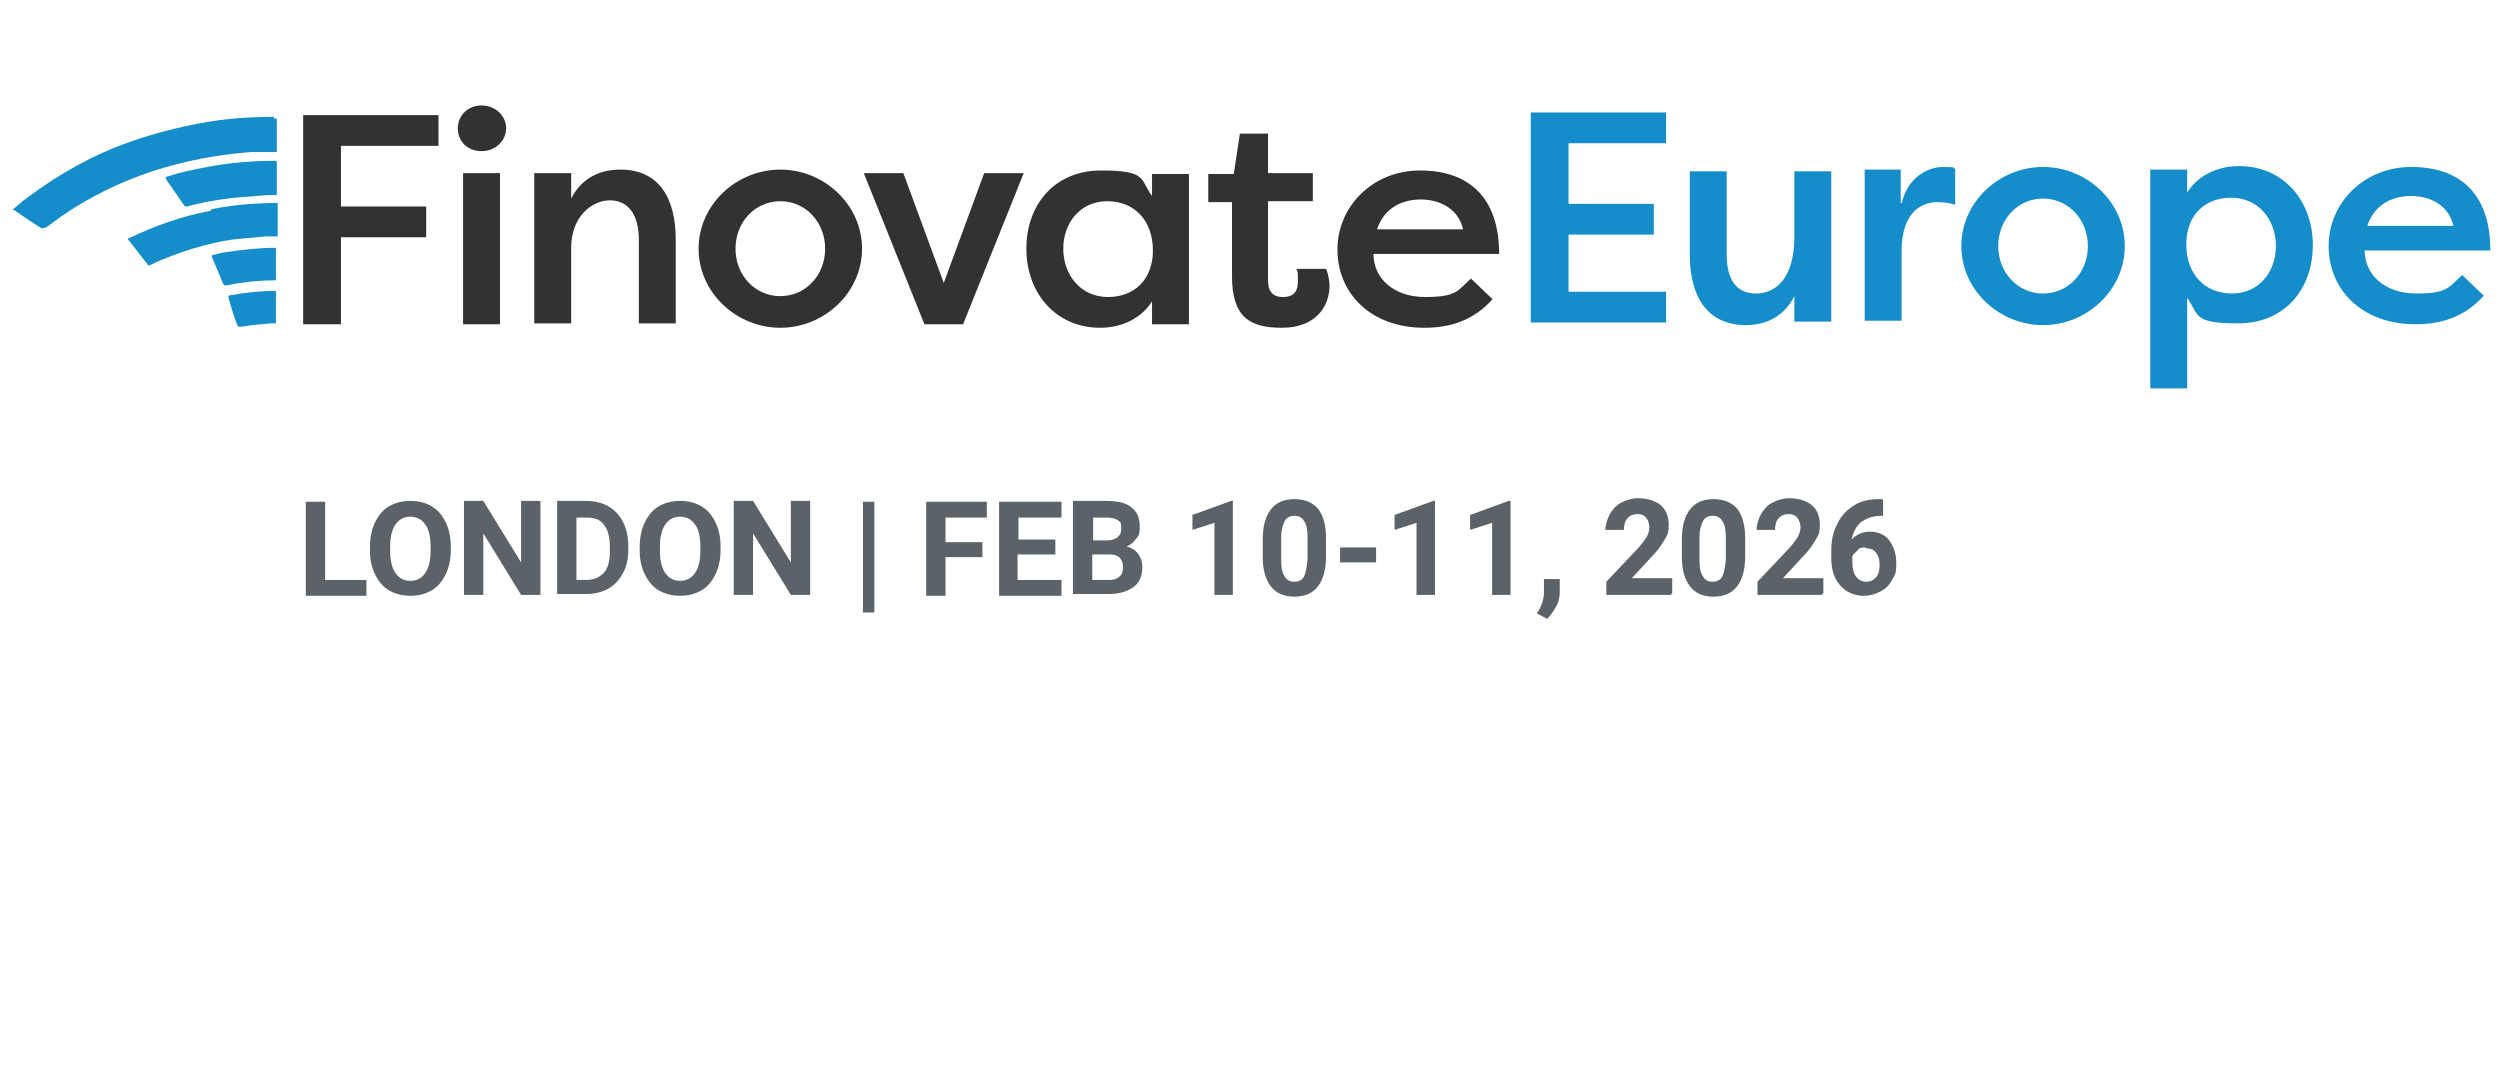 <?xml version="1.0" encoding="UTF-8"?> <svg xmlns="http://www.w3.org/2000/svg" id="Layer_1" version="1.1" viewBox="0 0 284.5 122.5"><defs><style> .st0 { fill: #148dca; } .st1 { fill: #5b6369; } .st2 { fill: #333232; } </style></defs><g><g><g><path class="st2" d="M34.5,36.9V13.1h15.4v3.5h-11.1v6.9h9.7v3.5h-9.7v9.9h-4.3Z"></path><path class="st2" d="M54.8,12c1.6,0,2.8,1.2,2.8,2.6s-1.2,2.6-2.8,2.6-2.7-1.1-2.7-2.6,1.2-2.6,2.7-2.6ZM52.7,36.9v-17.2h4.2v17.2h-4.2Z"></path><path class="st2" d="M60.8,19.7h4.2v2.9c1.1-2.2,3.1-3.3,5.6-3.3,4.3,0,6.3,3.1,6.3,8v9.5h-4.2v-9.5c0-3-1.3-4.5-3.3-4.5s-4.4,1.8-4.4,5.4v8.6h-4.2v-17.2h0Z"></path><path class="st2" d="M88.8,19.3c5,0,9.3,4,9.3,9s-4.3,9-9.3,9-9.3-4-9.3-9,4.3-9,9.3-9ZM88.8,33.7c2.9,0,5.1-2.4,5.1-5.4s-2.2-5.4-5.1-5.4-5.1,2.4-5.1,5.4,2.2,5.4,5.1,5.4Z"></path><path class="st2" d="M109.6,36.9h-4.4l-6.9-17.2h4.5l4.6,12.5,4.6-12.5h4.5s-6.9,17.2-6.9,17.2Z"></path><path class="st2" d="M135.3,19.7v17.2h-4.2v-2.6c-1.2,1.9-3.4,3-5.9,3-5.1,0-8.4-4-8.4-9s3.2-8.9,8.5-8.9,4.4,1,5.8,2.9v-2.5h4.2ZM126.1,33.8c2.9,0,5.1-1.9,5.1-5.3s-2.1-5.6-5.2-5.6-5,2.5-5,5.4,1.9,5.5,5.1,5.5Z"></path><path class="st2" d="M144.3,19.7h5.1v3.2h-5.1v9c0,1.1.4,1.9,1.7,1.9s1.7-.7,1.7-1.8,0-1.1-.2-1.4h3.4c.3.6.4,1.6.4,1.9,0,2.5-1.7,4.8-5.4,4.8s-5.7-1.2-5.7-5.9v-8.4h-2.7v-3.2h2.9l.7-4.6h3.2v4.6h0Z"></path><path class="st2" d="M169.9,34c-2.3,2.6-5.1,3.3-7.8,3.3-6.2,0-9.9-4-9.9-8.9s4-9,9.4-9,9,2.9,9,9.5h-14.3c0,2.7,2.2,4.9,5.9,4.9s3.7-.8,5.2-2.1l2.4,2.3h.1ZM156.7,26.1h9.8c-.6-2.6-3-3.4-4.8-3.4s-4.1.7-5,3.4Z"></path></g><g><path class="st0" d="M31.1,13.3c-2.8,0-5.5.2-8.2.7-2.7.5-5.4,1.2-8,2.1-4.3,1.5-8.2,3.7-11.8,6.4-.6.4-1.1.9-1.7,1.4h.2c.9.6,2,1.4,3,2,.3.2.3,0,.6,0,0,0,1.3-.9,1.8-1.3,3.2-2.2,6.7-3.9,10.3-5.1,3.7-1.2,7.4-1.9,11.3-2.2h2.9v-3.8h-.3v-.2s-.1,0-.1,0Z"></path><path class="st0" d="M23.9,24c-3.2.6-6.3,1.7-9.2,3.1-.2,0-.2.1,0,.3.7.9,1.4,1.8,2.1,2.7.1.1.2.2.4,0,1.5-.7,3.1-1.3,4.7-1.8,1.7-.5,3.3-.9,5.1-1.1,1.1-.1,2.2-.2,3.3-.3h1.3v-3.8c-2.5,0-5,.2-7.5.7,0,0-.2.2-.2.2Z"></path><path class="st0" d="M31.4,18.3c-2.6,0-5.2.2-7.8.7-1.6.3-3.1.6-4.6,1.1-.1,0-.2,0-.1.3.7,1,1.3,1.9,2,2.9.1.2.2.2.4.2,1.8-.5,3.6-.8,5.4-1,1.2-.1,2.5-.2,3.7-.3h1.1v-3.8h0Z"></path><path class="st0" d="M25.8,28.7c-.5,0-1,.2-1.5.3-.1,0-.2,0-.2.2.4,1,.9,2.1,1.3,3.1,0,0,.1.2.3.2,1.9-.4,3.8-.6,5.7-.6v-3.7c-1.9,0-3.8.2-5.7.5,0,0,.1,0,.1,0Z"></path><path class="st0" d="M26.2,33.6c-.1,0-.2,0-.2.3.3,1,.6,2.1,1,3.1,0,0,.1.2.3.2,1.2-.2,2.4-.3,3.5-.4h.6v-3.7c-1.8,0-3.5.2-5.2.5Z"></path></g></g><g><path class="st0" d="M174.2,36.6V12.8h15.4v3.5h-11.1v6.9h9.7v3.5h-9.7v6.5h11.1v3.5h-15.4Z"></path><path class="st0" d="M208.4,36.6h-4.2v-2.9c-1.1,2.2-3.1,3.3-5.5,3.3-4.3,0-6.4-3.1-6.4-8v-9.5h4.2v9.5c0,2.8,1.1,4.4,3.3,4.4s4.4-1.6,4.4-6.5v-7.4h4.2v17.2h0Z"></path><path class="st0" d="M216.4,23.2c.6-2.9,2.9-4.2,4.7-4.2s.9.1,1.4.2v4.1c-.6-.2-1.4-.3-2-.3-1.5,0-4.1.8-4.1,5.6v7.9h-4.2v-17.2h4.1v3.8h.1Z"></path><path class="st0" d="M232.5,19c5,0,9.3,4,9.3,9s-4.3,9-9.3,9-9.3-4-9.3-9,4.3-9,9.3-9ZM232.5,33.4c2.9,0,5.1-2.4,5.1-5.4s-2.2-5.4-5.1-5.4-5.1,2.4-5.1,5.4,2.2,5.4,5.1,5.4Z"></path><path class="st0" d="M244.7,44.3v-25h4.2v2.6c1.2-1.9,3.4-3,5.9-3,5.1,0,8.4,4,8.4,9s-3.2,8.9-8.5,8.9-4.4-1-5.8-2.9v10.3h-4.2,0ZM253.9,22.5c-2.9,0-5.1,1.9-5.1,5.3s2.1,5.6,5.2,5.6,5-2.5,5-5.4-1.9-5.5-5.1-5.5Z"></path><path class="st0" d="M282.7,33.6c-2.3,2.6-5.1,3.3-7.8,3.3-6.2,0-9.9-4-9.9-8.9s4-9,9.4-9,9,2.9,9,9.5h-14.3c0,2.7,2.2,4.9,5.9,4.9s3.7-.8,5.2-2.1l2.4,2.3h0ZM269.4,25.7h9.8c-.6-2.6-3-3.4-4.8-3.4s-4.1.7-5,3.4Z"></path></g></g><g><path class="st1" d="M37,66h4.7v1.8h-6.9v-10.7h2.2v8.9Z"></path><path class="st1" d="M51.3,62.6c0,1-.2,2-.6,2.8s-.9,1.4-1.6,1.8c-.7.4-1.5.6-2.4.6s-1.7-.2-2.4-.6c-.7-.4-1.2-1-1.6-1.8-.4-.8-.6-1.7-.6-2.7v-.5c0-1,.2-2,.6-2.8.4-.8.9-1.4,1.6-1.8.7-.4,1.5-.6,2.4-.6s1.7.2,2.4.6c.7.4,1.2,1,1.6,1.8.4.8.6,1.7.6,2.8v.5ZM49,62.2c0-1.1-.2-2-.6-2.5-.4-.6-1-.9-1.7-.9s-1.3.3-1.7.9c-.4.6-.6,1.4-.6,2.5v.5c0,1.1.2,1.9.6,2.5.4.6,1,.9,1.7.9s1.3-.3,1.7-.9c.4-.6.6-1.4.6-2.5v-.5Z"></path><path class="st1" d="M61.5,67.7h-2.2l-4.3-7v7h-2.2v-10.7h2.2l4.3,7v-7h2.2v10.7Z"></path><path class="st1" d="M63.4,67.7v-10.7h3.3c.9,0,1.8.2,2.5.6.7.4,1.3,1,1.7,1.8.4.8.6,1.7.6,2.7v.5c0,1-.2,1.9-.6,2.6-.4.8-1,1.4-1.7,1.8s-1.6.6-2.5.6h-3.3ZM65.6,58.9v7.1h1.1c.9,0,1.5-.3,2-.8s.7-1.4.7-2.4v-.6c0-1.1-.2-1.9-.7-2.5-.4-.6-1.1-.8-2-.8h-1.1Z"></path><path class="st1" d="M82,62.6c0,1-.2,2-.6,2.8s-.9,1.4-1.6,1.8c-.7.4-1.5.6-2.4.6s-1.7-.2-2.4-.6c-.7-.4-1.2-1-1.6-1.8-.4-.8-.6-1.7-.6-2.7v-.5c0-1,.2-2,.6-2.8.4-.8.9-1.4,1.6-1.8.7-.4,1.5-.6,2.4-.6s1.7.2,2.4.6c.7.4,1.2,1,1.6,1.8.4.8.6,1.7.6,2.8v.5ZM79.7,62.2c0-1.1-.2-2-.6-2.5-.4-.6-1-.9-1.7-.9s-1.3.3-1.7.9c-.4.6-.6,1.4-.6,2.5v.5c0,1.1.2,1.9.6,2.5.4.6,1,.9,1.7.9s1.3-.3,1.7-.9c.4-.6.6-1.4.6-2.5v-.5Z"></path><path class="st1" d="M92.2,67.7h-2.2l-4.3-7v7h-2.2v-10.7h2.2l4.3,7v-7h2.2v10.7Z"></path><path class="st1" d="M99.5,69.7h-1.3v-12.6h1.3v12.6Z"></path><path class="st1" d="M111.8,63.4h-4.2v4.4h-2.2v-10.7h6.9v1.8h-4.7v2.8h4.2v1.8Z"></path><path class="st1" d="M120,63.1h-4.2v2.9h5v1.8h-7.1v-10.7h7.1v1.8h-4.9v2.5h4.2v1.7Z"></path><path class="st1" d="M122.1,67.7v-10.7h3.7c1.3,0,2.3.2,2.9.7.7.5,1,1.2,1,2.2s-.1,1-.4,1.4c-.3.4-.6.7-1.1.9.5.1,1,.4,1.3.8.3.4.5.9.5,1.5,0,1-.3,1.8-1,2.3s-1.6.8-2.8.8h-4.1ZM124.3,61.5h1.6c1.1,0,1.7-.5,1.7-1.3s-.1-.8-.4-1c-.3-.2-.7-.3-1.3-.3h-1.5v2.7ZM124.3,63.1v2.9h1.9c.5,0,.9-.1,1.2-.4.3-.2.4-.6.4-1,0-1-.5-1.5-1.5-1.5h-2Z"></path><path class="st1" d="M140.3,67.7h-2.1v-8.2l-2.5.8v-1.7l4.4-1.6h.2v10.7Z"></path><path class="st1" d="M150.9,63.3c0,1.5-.3,2.6-.9,3.4s-1.5,1.2-2.7,1.2-2.1-.4-2.7-1.2c-.6-.8-.9-1.9-.9-3.3v-2c0-1.5.3-2.6.9-3.4.6-.8,1.5-1.2,2.7-1.2s2.1.4,2.7,1.1c.6.8.9,1.9.9,3.3v2ZM148.8,61.2c0-.9-.1-1.5-.4-1.9-.2-.4-.6-.6-1.1-.6s-.9.2-1.1.6c-.2.4-.4,1-.4,1.8v2.6c0,.9.1,1.5.4,1.9.2.4.6.6,1.1.6s.9-.2,1.1-.6c.2-.4.3-1,.4-1.9v-2.5Z"></path><path class="st1" d="M156.6,64h-4.1v-1.7h4.1v1.7Z"></path><path class="st1" d="M163.3,67.7h-2.1v-8.2l-2.5.8v-1.7l4.4-1.6h.2v10.7Z"></path><path class="st1" d="M171.9,67.7h-2.1v-8.2l-2.5.8v-1.7l4.4-1.6h.2v10.7Z"></path><path class="st1" d="M176,70.4l-1.1-.6.3-.5c.3-.6.5-1.2.5-1.8v-1.6h1.8v1.5c0,.5-.1,1.1-.4,1.6s-.6,1-1,1.4Z"></path><path class="st1" d="M190.1,67.7h-7.3v-1.5l3.5-3.7c.5-.5.8-1,1.1-1.4.2-.4.3-.8.3-1.1s-.1-.8-.4-1.1c-.2-.3-.6-.4-1-.4s-.9.2-1.1.5c-.3.3-.4.8-.4,1.3h-2.1c0-.6.2-1.2.5-1.8.3-.5.7-1,1.3-1.3.6-.3,1.2-.5,1.9-.5,1.1,0,2,.3,2.6.8.6.5.9,1.3.9,2.2s-.1,1.1-.4,1.6-.7,1.2-1.4,1.9l-2.4,2.6h4.6v1.7Z"></path><path class="st1" d="M198.6,63.3c0,1.5-.3,2.6-.9,3.4s-1.5,1.2-2.7,1.2-2.1-.4-2.7-1.2c-.6-.8-.9-1.9-.9-3.3v-2c0-1.5.3-2.6.9-3.4.6-.8,1.5-1.2,2.7-1.2s2.1.4,2.7,1.1c.6.8.9,1.9.9,3.3v2ZM196.4,61.2c0-.9-.1-1.5-.4-1.9-.2-.4-.6-.6-1.1-.6s-.9.2-1.1.6c-.2.4-.4,1-.4,1.8v2.6c0,.9.1,1.5.4,1.9.2.4.6.6,1.1.6s.9-.2,1.1-.6c.2-.4.3-1,.4-1.9v-2.5Z"></path><path class="st1" d="M207.3,67.7h-7.3v-1.5l3.5-3.7c.5-.5.8-1,1.1-1.4.2-.4.3-.8.3-1.1s-.1-.8-.4-1.1c-.2-.3-.6-.4-1-.4s-.9.2-1.1.5c-.3.3-.4.8-.4,1.3h-2.1c0-.6.2-1.2.5-1.8.3-.5.7-1,1.3-1.3.6-.3,1.2-.5,1.9-.5,1.1,0,2,.3,2.6.8.6.5.9,1.3.9,2.2s-.1,1.1-.4,1.6-.7,1.2-1.4,1.9l-2.4,2.6h4.6v1.7Z"></path><path class="st1" d="M214.3,57v1.7h-.2c-1,0-1.7.3-2.3.7-.6.5-.9,1.2-1.1,2,.6-.6,1.3-.9,2.1-.9s1.7.3,2.2,1,.8,1.5.8,2.6-.1,1.3-.5,1.9c-.3.6-.7,1-1.3,1.3-.5.3-1.2.5-1.9.5-1.1,0-2-.4-2.7-1.2-.7-.8-1-1.8-1-3.1v-.8c0-1.2.2-2.2.7-3.1.4-.9,1.1-1.6,1.9-2.1.8-.5,1.8-.7,2.8-.7h.4ZM212.3,62.3c-.3,0-.7,0-.9.3s-.5.4-.6.7v.6c0,.7.1,1.3.4,1.7.3.4.7.6,1.2.6s.8-.2,1.1-.5c.3-.4.4-.8.4-1.4s-.1-1-.4-1.4c-.3-.4-.7-.5-1.1-.5Z"></path></g></svg> 